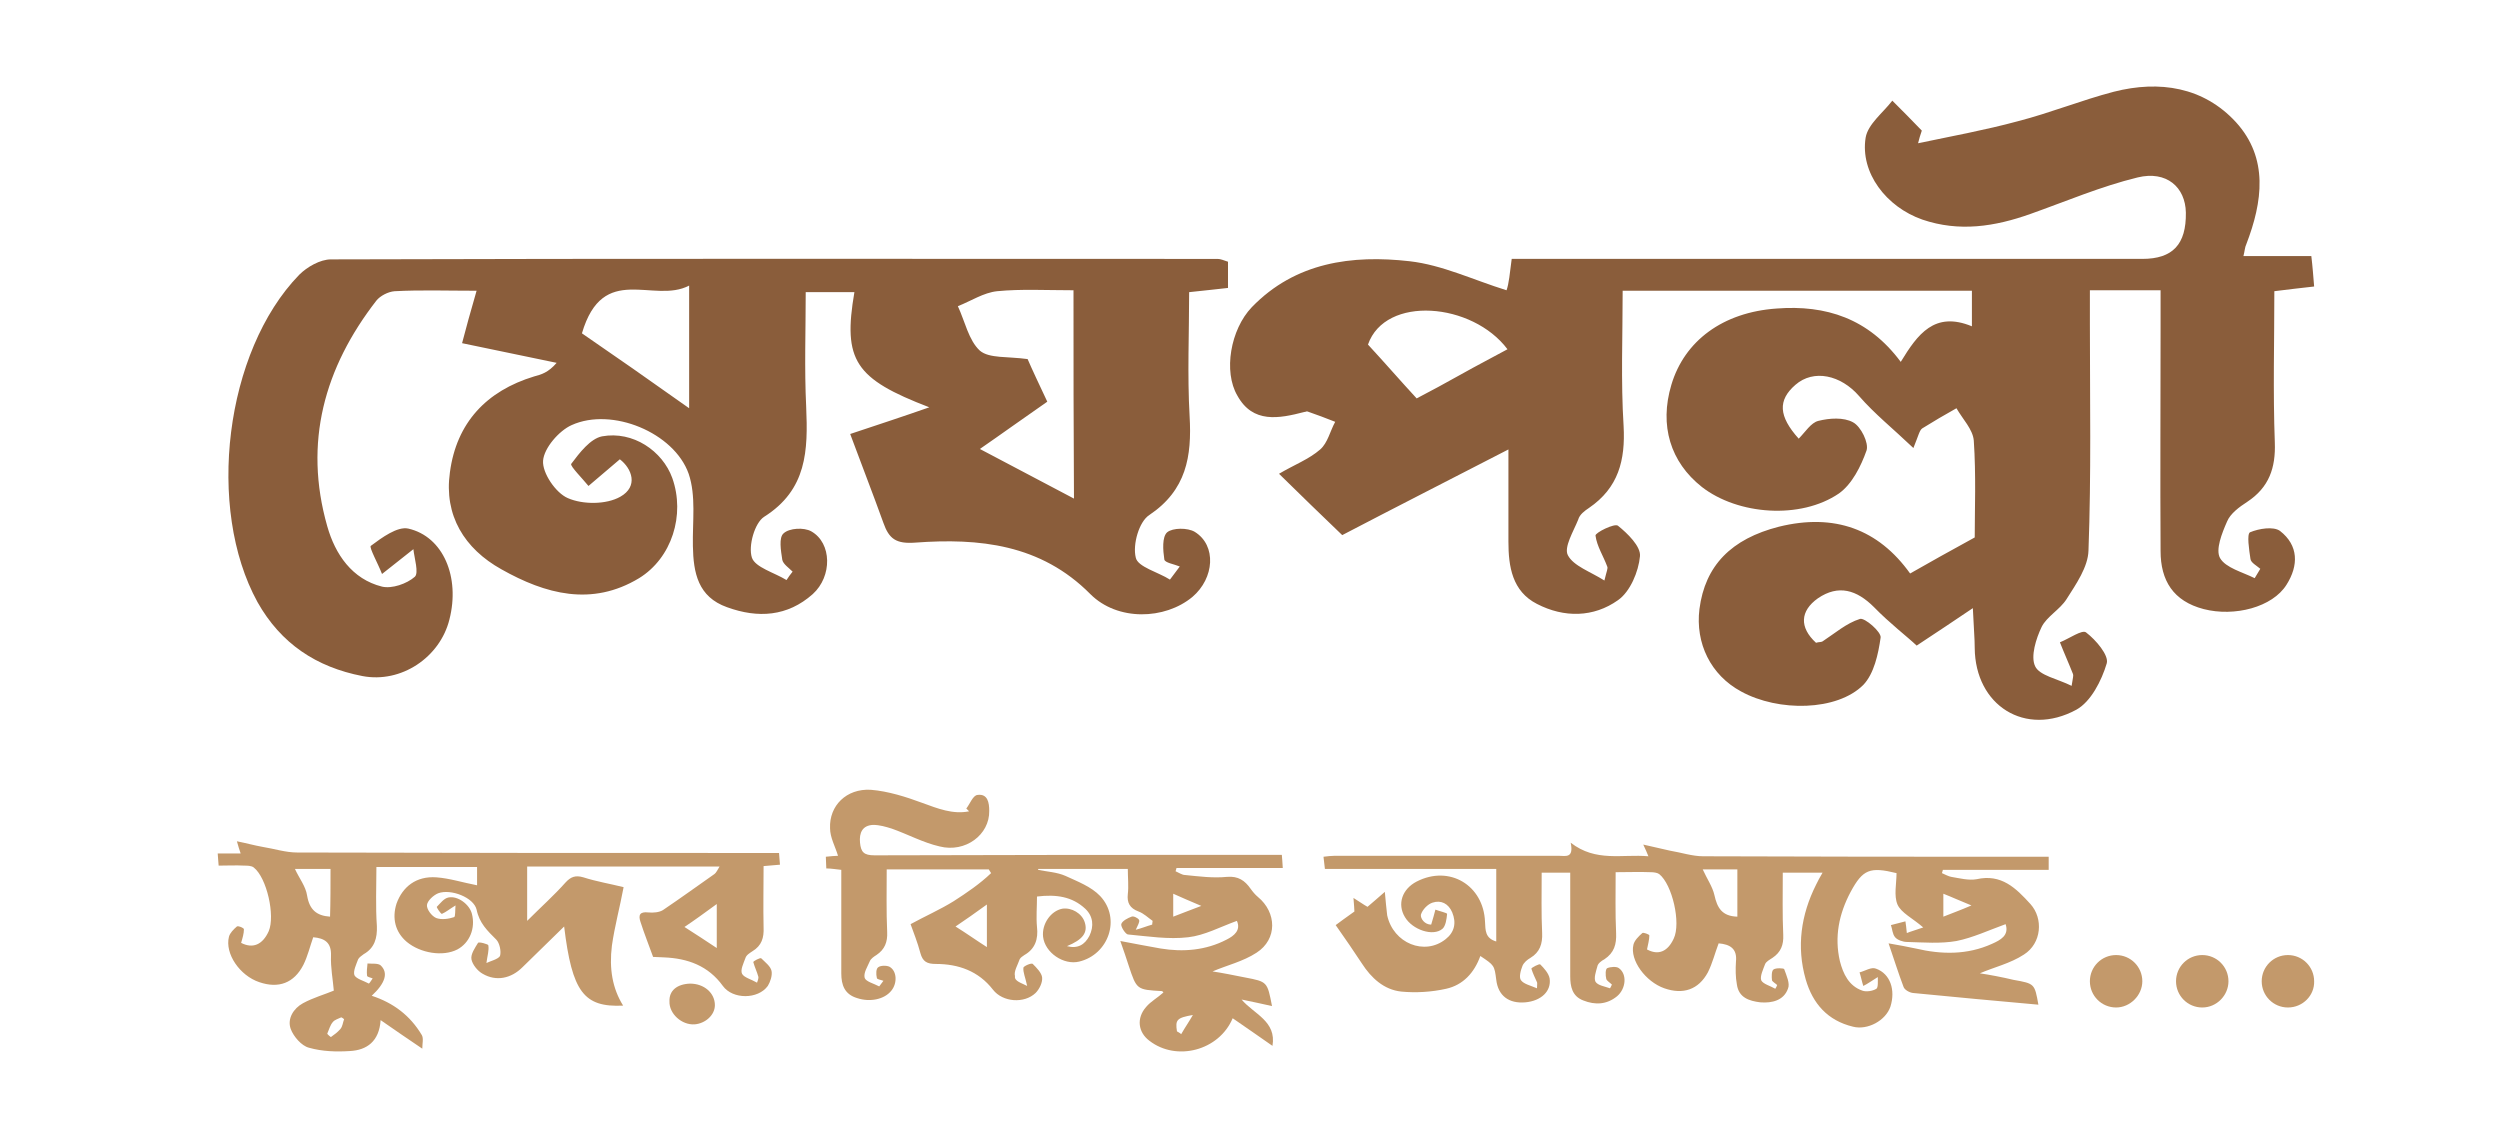 <?xml version="1.0" encoding="utf-8"?>
<!-- Generator: Adobe Illustrator 26.2.1, SVG Export Plug-In . SVG Version: 6.00 Build 0)  -->
<svg version="1.1" id="Layer_1" xmlns="http://www.w3.org/2000/svg" xmlns:xlink="http://www.w3.org/1999/xlink" x="0px" y="0px"
	 viewBox="0 0 534 241" style="enable-background:new 0 0 534 241;" xml:space="preserve">
<style type="text/css">
	.st0{fill:#8A5D3B;}
	.st1{fill:#C3996B;}
</style>
<g>
	<path class="st0" d="M322.9,55.3c2.7,0,5.2,0,7.6,0c42.4,0,84.7,0,127.1,0c6.5,0,9.4-3.1,9.3-9.9c-0.1-5.4-4.1-9-10.3-7.5
		c-7.8,1.9-15.3,5.1-22.9,7.8c-7.6,2.7-15.2,3.9-23.1,1.2c-7.7-2.7-13.3-10-12.1-17.5c0.5-2.9,3.7-5.3,5.7-7.9
		c2.1,2.1,4.2,4.2,6.3,6.4c-0.3,0.9-0.6,1.8-0.8,2.7c7.1-1.5,14.3-2.8,21.3-4.7c7-1.8,13.6-4.5,20.5-6.3c9.8-2.5,19.2-1,26.1,6.5
		c7,7.7,5.7,17,2.2,26.1c-0.3,0.6-0.3,1.3-0.6,2.5c4.8,0,9.4,0,14.5,0c0.3,2.5,0.4,4.2,0.6,6.5c-2.8,0.3-5.2,0.6-8.5,1
		c0,10.7-0.3,21.5,0.1,32.3c0.2,5.4-1.2,9.6-5.9,12.7c-1.7,1.1-3.6,2.5-4.3,4.2c-1.1,2.5-2.5,6-1.5,7.8c1.2,2.1,4.8,3,7.4,4.3
		c0.4-0.7,0.8-1.3,1.2-2c-0.8-0.7-2-1.3-2.1-2.1c-0.3-2-0.8-5.3-0.1-5.7c1.9-0.8,5-1.3,6.4-0.3c4,3.1,4,7.4,1.4,11.5
		c-3,4.8-11.1,6.9-17.7,5.2c-6.5-1.7-9.2-6.1-9.2-12.4c-0.1-16,0-32,0-48.1c0-2.4,0-4.8,0-7.6c-5.1,0-9.6,0-15.1,0c0,2.3,0,4.7,0,7
		c0,16.2,0.3,32.4-0.3,48.6c-0.1,3.5-2.6,7.1-4.7,10.4c-1.4,2.2-4.2,3.7-5.3,5.9c-1.2,2.5-2.4,6.3-1.4,8.4c0.9,2,4.8,2.7,7.8,4.2
		c0.3-1.8,0.4-2.2,0.3-2.5c-0.9-2.3-1.9-4.5-2.8-6.8c2-0.8,4.8-2.8,5.6-2.1c2.1,1.6,4.9,4.9,4.4,6.6c-1.1,3.7-3.4,8.2-6.5,9.9
		c-10.9,5.9-21.6-0.9-21.7-13.2c0-2-0.2-4-0.4-8.5c-4.3,2.9-7.3,4.9-12,8c-2-1.9-5.8-4.8-9.1-8.2c-3.7-3.7-7.6-4.9-12-1.9
		c-3.8,2.7-4,6.2-0.4,9.5c0.6-0.2,1.1-0.1,1.4-0.3c2.6-1.7,5.1-3.9,8-4.8c1-0.3,4.6,2.8,4.4,4c-0.5,3.5-1.4,7.7-3.7,10.1
		c-5.6,5.6-18.1,5.8-26.1,1.4c-6.5-3.5-9.8-10.3-8.9-17.6c1.2-9.3,6.8-15,17-17.6c11.8-2.9,21.2,0.5,28,10c4.2-2.4,8.5-4.8,13.8-7.7
		c0-5.9,0.3-13.3-0.2-20.7c-0.2-2.4-2.4-4.6-3.7-6.9c-2.5,1.4-4.9,2.8-7.3,4.3c-0.6,0.4-0.8,1.5-1.9,4.2c-4.3-4.1-8.3-7.3-11.6-11.1
		c-3.9-4.5-9.7-5.8-13.6-2.4c-3.8,3.3-3.6,6.7,0.7,11.5c1.4-1.4,2.6-3.4,4.2-3.8c2.4-0.6,5.4-0.8,7.4,0.3c1.7,0.9,3.4,4.4,2.9,6
		c-1.2,3.4-3.1,7.2-5.9,9.2c-8.2,5.6-21.6,4.6-29.3-1.4c-6.7-5.3-9.1-13.1-6.5-21.8c2.8-9.4,11-15.5,22.5-16.3
		C390,65.1,399.1,68,406,77.3c3.6-5.9,7.2-10.9,15.2-7.6c0-2.8,0-5,0-7.6c-24.6,0-49.1,0-74.6,0c0,9.7-0.4,19.3,0.2,28.9
		c0.4,7.3-1.1,13.2-7.4,17.5c-0.9,0.6-2,1.4-2.3,2.5c-1,2.5-3.1,5.9-2.2,7.6c1.2,2.3,4.8,3.5,7.8,5.4c0.5-2.1,0.8-2.6,0.6-3
		c-0.8-2.2-2.2-4.3-2.5-6.6c-0.1-0.6,4.1-2.7,4.8-2.1c2,1.6,4.9,4.4,4.7,6.5c-0.3,3.3-2.1,7.6-4.7,9.4c-5.2,3.7-11.5,3.8-17.3,0.8
		c-5.3-2.7-6.1-8-6.1-13.3c0-6,0-12.1,0-19.7c-12.6,6.5-24.2,12.4-35.5,18.3c-4.5-4.3-8.7-8.4-13.5-13.1c3.2-1.9,6.4-3.1,8.8-5.2
		c1.6-1.4,2.1-3.9,3.2-5.9c-2-0.8-3.9-1.5-5.9-2.2c-0.2-0.1-0.4,0.1-0.7,0.1c-5.4,1.4-11,2.5-14.3-3.5c-3-5.1-1.5-14.1,3.1-18.9
		c9.3-9.6,21.4-11.2,33.7-9.8c7,0.8,13.6,4,20.7,6.2C322.3,60.6,322.5,58.4,322.9,55.3z M292.2,73.6c3.7,4,6.8,7.6,10.4,11.5
		c2.9-1.5,6.2-3.3,9.6-5.2c3.2-1.8,6.5-3.5,9.8-5.3C314.5,64.6,295.9,63,292.2,73.6z"/>
	<path class="st0" d="M181.6,92.7c6-2,11.5-3.8,16.9-5.7c-15.9-6.1-18.5-10-16-24.6c-3.1,0-6.2,0-10.4,0c0,8.1-0.3,16.3,0.1,24.5
		c0.4,9.3,0.2,17.7-9,23.5c-2,1.3-3.4,6.2-2.6,8.7c0.7,2.1,4.8,3.2,7.4,4.8c0.4-0.6,0.8-1.2,1.3-1.8c-0.8-0.8-2-1.6-2.2-2.5
		c-0.3-2-0.8-4.8,0.3-5.7c1.2-1.1,4.3-1.3,5.9-0.4c4.4,2.5,4.5,9.6,0.3,13.4c-5.4,4.8-11.7,5.2-18.3,2.8c-6.2-2.2-7.2-7.3-7.3-13.1
		c-0.1-5.2,0.7-10.7-0.9-15.4c-3.1-8.8-16.4-14.3-25-10.4c-2.7,1.2-5.9,4.9-6.1,7.6c-0.2,2.6,2.7,6.9,5.3,8
		c3.2,1.4,8.2,1.4,11.2-0.3c3.9-2.2,2.5-6-0.1-8c-2.5,2.1-4.6,3.9-6.7,5.7c-1.3-1.6-3.9-4.2-3.7-4.7c1.8-2.4,4.1-5.4,6.6-5.9
		c6.6-1.2,12.9,3.1,15,8.9c2.8,7.9-0.1,17.1-7.1,21.4c-10.1,6.1-20,3.4-29.4-1.9c-7.9-4.4-12.3-11.5-11-20.7
		c1.4-10.6,7.8-17.4,18-20.5c1.5-0.4,3-0.8,4.8-2.9c-6.7-1.4-13.5-2.8-20.2-4.2c0.8-3.1,1.8-6.7,3.1-11.2c-6.4,0-11.9-0.2-17.5,0.1
		c-1.4,0.1-3.1,1-3.9,2c-11.1,14.3-15.6,30.3-10.5,48.2c1.7,6,5.3,11.3,11.7,12.9c2.1,0.5,5.3-0.6,7-2.1c0.9-0.8-0.1-4-0.3-5.9
		c-2.8,2.2-4.8,3.8-6.7,5.3c-0.8-2.1-2.8-5.7-2.4-6c2.4-1.8,5.7-4.2,8-3.7c7.5,1.7,11.1,10.4,8.8,19.4c-2,8.1-10.3,13.7-18.6,12.1
		c-9.8-1.9-17.4-6.9-22.4-15.8c-11-20-7-53.5,8.9-69.9c1.7-1.7,4.5-3.3,6.8-3.3c63.2-0.2,126.2-0.1,189.4-0.1c0.6,0,1.3,0.3,2.2,0.6
		c0,1.7,0,3.4,0,5.6c-2.4,0.3-4.8,0.5-8.3,0.9c0,8.7-0.4,17.7,0.1,26.5c0.5,8.6-0.7,15.8-8.6,21.1c-2.2,1.4-3.6,6.3-2.9,9.1
		c0.4,2,4.8,3.1,7.3,4.7c0.7-0.9,1.4-1.9,2.1-2.8c-1.2-0.5-3.2-0.8-3.3-1.5c-0.3-2-0.5-4.8,0.6-5.8c1.2-1,4.4-1,5.9-0.1
		c4.7,2.9,4.2,9.9-0.5,13.9c-5.9,4.9-16,5.2-21.8-0.6c-10.6-10.7-23.8-12-37.4-11c-4.1,0.3-5.6-0.8-6.8-4.2
		C186.4,105.3,184,99.2,181.6,92.7z M229.3,62c-5.9,0-11.2-0.3-16.3,0.2c-2.9,0.3-5.6,2.1-8.4,3.2c1.5,3.2,2.3,7.3,4.7,9.5
		c2,1.7,5.9,1.2,10.2,1.8c0.9,2.1,2.5,5.5,4.2,9.1c-5.2,3.6-9.9,7-14.4,10.1c7,3.7,13.3,7,20.1,10.6C229.3,91.7,229.3,77.2,229.3,62
		z M124.3,71.2c7,4.8,14.3,9.9,22.9,16c0-9.9,0-17.4,0-26.2C139.6,65,128.8,55.9,124.3,71.2z"/>
</g>
<g>
	<path class="st1" d="M305.7,197.5c0.4-1.4,0.7-2.3,0.9-3.2c0.8,0.3,2.5,0.7,2.5,0.9c-0.1,1.1-0.3,2.6-1,3.2c-2,1.7-6.4,0.2-8-2.5
		c-1.7-2.8-0.6-6,2.5-7.6c7-3.6,14.3,0.8,14.6,8.6c0.1,1.8,0,3.5,2.4,4.2c0-5.1,0-10.2,0-15.5c-12.1,0-24.3,0-36.6,0
		c-0.1-0.9-0.2-1.7-0.3-2.6c0.9-0.1,1.6-0.2,2.3-0.2c16,0,31.9,0,48,0c1.4,0,3.2,0.6,2.5-2.8c5.4,4.2,11,2.4,16.6,2.9
		c-0.3-0.8-0.6-1.4-1.1-2.5c2.2,0.5,4,0.9,5.7,1.3c2.4,0.4,4.8,1.2,7.1,1.2c23.4,0.1,47,0.1,70.4,0.1c1.1,0,2.1,0,3.4,0
		c0,0.9,0,1.7,0,2.8c-7.6,0-15.1,0-22.6,0c-0.1,0.3-0.1,0.4-0.2,0.7c0.7,0.3,1.4,0.7,2,0.8c1.8,0.3,3.7,0.8,5.4,0.5
		c5.3-1.2,8.4,1.9,11.5,5.3c2.8,3.1,2.4,8.4-1.4,10.8c-2.9,1.9-6.4,2.7-9.4,4c2,0.3,4.7,0.8,7.2,1.4c4.5,0.8,4.5,0.8,5.3,5.3
		c-8.8-0.8-17.8-1.6-26.8-2.5c-0.8-0.1-1.8-0.7-2-1.3c-1.1-2.9-2-5.8-3.2-9.3c2.2,0.4,4,0.7,5.8,1.1c5.5,1.3,11,1.4,16.3-1
		c1.8-0.8,3.7-1.8,2.9-4.2c-3.6,1.3-7,2.9-10.5,3.6c-3.4,0.6-7,0.3-10.6,0.2c-0.8,0-2-0.4-2.5-1c-0.6-0.7-0.6-1.8-0.9-2.6
		c1-0.3,2.1-0.5,3.1-0.8c0.1,0.7,0.2,1.4,0.3,2.5c0.7-0.3,1.8-0.6,3.5-1.2c-2.3-2-4.7-3.1-5.5-4.9c-0.8-1.9-0.2-4.5-0.2-6.7
		c-5.7-1.4-7.2-0.8-9.8,4c-2.5,4.7-3.5,9.6-2.3,14.8c0.7,2.7,1.9,5.3,4.8,6.3c0.8,0.3,2.2,0.1,3-0.4c0.4-0.3,0.3-1.6,0.3-2.5
		c-1.3,0.8-2.1,1.4-3.1,1.9c-0.3-0.9-0.5-2-0.8-2.9c1.2-0.3,2.5-1.2,3.5-0.8c3.1,1.1,4.2,4.6,3.1,8.1c-1,3-4.9,5.1-8,4.3
		c-5.4-1.3-8.6-4.9-10.1-10.1c-2-7-1-13.8,2.2-20.2c0.4-0.8,0.8-1.6,1.4-2.6c-2.9,0-5.5,0-8.5,0c0,4.5-0.1,8.9,0.1,13.3
		c0.1,2.1-0.5,3.7-2.3,4.9c-0.6,0.4-1.4,0.8-1.6,1.4c-0.4,1.1-1.1,2.5-0.8,3.4c0.4,0.8,2,1.2,3,1.8c0.2-0.3,0.3-0.5,0.4-0.8
		c-0.3-0.3-1-0.7-1.1-1c-0.1-0.8-0.1-2,0.3-2.3c0.5-0.4,2.2-0.3,2.3-0.1c0.5,1.4,1.3,3.1,0.8,4.2c-0.9,2.5-3.4,3.1-5.9,2.9
		c-2.4-0.3-4.6-1-5-3.8c-0.3-1.6-0.3-3.3-0.2-4.9c0.3-2.8-1.3-3.7-3.7-3.9c-0.8,2.1-1.3,4.2-2.3,6.2c-2,3.7-5.3,4.8-9.3,3.4
		c-4-1.4-7.4-6-6.6-9.3c0.2-0.9,1.1-1.8,1.9-2.5c0.2-0.2,1.5,0.3,1.5,0.5c0,0.9-0.3,2-0.5,3c2.4,1.3,4.4,0.5,5.7-2.3
		c1.6-3.3-0.3-11.6-3.1-13.8c-0.4-0.3-1.2-0.4-1.8-0.4c-2.4-0.1-4.8,0-7.5,0c0,4.4-0.1,8.7,0.1,13c0.1,2.4-0.4,4.2-2.5,5.6
		c-0.6,0.3-1.4,0.9-1.5,1.5c-0.3,1.1-0.8,2.5-0.4,3.3c0.5,0.8,2,1,3.1,1.4c0.2-0.3,0.3-0.6,0.4-0.8c-0.4-0.4-1.1-0.8-1.2-1.2
		c-0.2-0.8-0.2-2.1,0.2-2.3c0.7-0.3,2-0.4,2.5,0c1.8,1.3,1.5,4.4-0.4,6c-2.2,1.8-4.7,1.9-7.2,0.9c-2.4-0.9-2.8-3-2.8-5.2
		c0-7.3,0-14.6,0-22.1c-2,0-3.9,0-6.1,0c0,4.4-0.1,8.7,0.1,12.9c0.1,2.3-0.5,4.1-2.5,5.3c-0.7,0.4-1.4,1-1.7,1.7
		c-0.4,1-0.8,2.5-0.3,3.1c0.6,0.8,2,1.1,3.4,1.7c0-0.9,0.1-1.1,0-1.3c-0.4-0.9-0.9-1.9-1.2-2.9c0-0.2,1.7-1.1,1.9-0.9
		c0.8,0.8,1.8,1.9,2,3c0.4,2.7-1.8,4.8-5.2,5.1c-3.5,0.3-5.8-1.4-6.2-4.8c-0.4-3.1-0.4-3.1-3.4-5.1c-1.3,3.6-3.7,6.2-7.3,7
		c-3.1,0.7-6.5,0.9-9.6,0.6c-3.7-0.4-6.4-2.9-8.4-6c-1.7-2.6-3.5-5.2-5.6-8.2c0.8-0.6,2.3-1.7,4-2.9c0-0.5-0.1-1.5-0.2-2.9
		c1.3,0.8,2.1,1.4,3,1.9c1.2-1,2.3-2,3.7-3.2c0.2,2,0.3,3.5,0.5,5c1.3,6,8,8.7,12.5,5.1c1.9-1.5,2.3-3.5,1.4-5.7
		c-0.8-1.9-2.4-2.7-4.2-2.1c-1,0.3-2.2,1.5-2.5,2.6C303.4,196.2,304.3,197.5,305.7,197.5z M371.1,195.8c0-3.4,0-6.8,0-10.1
		c-2.6,0-5.1,0-7.4,0c0.9,2,2.1,3.7,2.5,5.5C366.8,193.9,367.8,195.7,371.1,195.8z M415.1,195.8c2-0.8,3.7-1.4,6-2.4
		c-2.5-1-4.2-1.8-6-2.5C415.1,192.5,415.1,193.9,415.1,195.8z"/>
	<path class="st1" d="M219.4,210.6c-0.4-1.9-0.9-2.9-0.8-3.9c0-0.3,1.7-1.1,2-0.8c0.8,0.8,1.9,1.9,2,2.9c0.1,1.1-0.6,2.5-1.4,3.3
		c-2.4,2.3-7,2-9.1-0.7c-3.1-4-7.4-5.5-12.2-5.5c-1.9,0-2.8-0.5-3.3-2.3c-0.6-2.3-1.5-4.5-2.1-6.2c3.1-1.7,6.3-3.1,9.2-4.9
		c2.8-1.8,5.6-3.7,8-6c-0.2-0.3-0.3-0.5-0.5-0.8c-7.1,0-14.3,0-21.8,0c0,4.5-0.1,8.9,0.1,13.4c0.1,2.1-0.5,3.7-2.3,4.9
		c-0.5,0.3-1.2,0.8-1.4,1.3c-0.5,1.2-1.4,2.5-1.1,3.6c0.3,0.8,2,1.2,3.1,1.8c0.3-0.4,0.6-0.8,0.9-1.2c-0.5-0.2-1.4-0.3-1.4-0.6
		c-0.2-0.8-0.2-2,0.3-2.3c0.5-0.4,1.8-0.4,2.4-0.1c1.6,0.9,1.7,3.5,0.4,5.1c-1.5,1.9-4.6,2.5-7.3,1.6c-2.7-0.8-3.4-2.8-3.4-5.3
		c0-7.3,0-14.6,0-22.1c-1.1-0.1-2.1-0.3-3.2-0.3c0-0.8-0.1-1.5-0.1-2.5c1-0.1,2-0.2,2.6-0.2c-0.6-2-1.7-3.9-1.7-5.9
		c-0.2-4.8,3.5-8.5,8.7-8.2c3.7,0.3,7.5,1.5,11,2.8c3.3,1.2,6.5,2.5,10,1.8c-0.2-0.2-0.4-0.4-0.6-0.6c0.8-1,1.4-2.8,2.4-2.9
		c2.2-0.3,2.5,1.7,2.5,3.4c0.1,5.1-5.1,9-10.6,7.6c-3.5-0.8-6.8-2.6-10.2-3.8c-1.3-0.4-2.6-0.8-4-0.8c-2.3,0.1-3,1.7-2.8,3.8
		c0.2,2,0.8,2.7,3.1,2.7c27.8-0.1,55.7-0.1,83.5-0.1c1.1,0,2.2,0,3.5,0c0.1,0.8,0.1,1.6,0.2,2.8c-7.7,0-15.2,0-22.7,0
		c-0.1,0.3-0.1,0.5-0.2,0.7c0.7,0.3,1.4,0.8,2,0.8c3,0.3,6,0.7,9,0.4c2.4-0.2,3.8,0.8,5,2.5c0.5,0.7,1,1.3,1.6,1.8
		c4,3.3,4.2,9-0.3,11.9c-2.9,1.9-6.4,2.7-9.4,4c2,0.3,4.5,0.8,7,1.3c4.7,0.9,4.7,0.9,5.7,6.1c-2.1-0.5-4.2-0.9-6.5-1.4
		c2.6,3.1,7.5,4.6,6.6,9.9c-2.9-2-5.7-4-8.5-5.9c-2.9,6.9-12,9.3-17.8,4.8c-2.4-1.8-2.8-4.8-0.7-7.2c1-1.2,2.5-2,3.7-3.1
		c0,0-0.1-0.2-0.3-0.3c-5.4-0.3-5.4-0.3-7.1-5.4c-0.5-1.5-1-3.1-1.8-5.3c3.1,0.6,5.8,1.1,8.6,1.6c4.8,0.8,9.7,0.4,14.1-1.9
		c1.6-0.8,3.1-2,2.2-4c-3.6,1.3-6.9,3.1-10.4,3.5c-4.2,0.5-8.6-0.2-12.9-0.6c-0.5-0.1-1.5-1.6-1.4-2.2c0.2-0.7,1.4-1.3,2.2-1.6
		c0.4-0.2,1.4,0.3,1.6,0.7c0.2,0.4-0.3,1.2-0.7,2.1c1.2-0.3,2.4-0.8,3.5-1.1c0-0.3,0.1-0.6,0.1-0.8c-1-0.7-1.9-1.6-3-2
		c-1.9-0.7-2.5-1.9-2.3-3.7c0.2-1.7,0-3.5,0-5.4c-6.5,0-12.8,0-19.1,0c0,0.1-0.1,0.2-0.1,0.2c2,0.4,4.1,0.5,5.9,1.3
		c2.6,1.2,5.5,2.3,7.4,4.3c4.5,4.8,1.8,12.5-4.5,14c-3.3,0.8-7.3-1.9-7.7-5.3c-0.3-2.7,1.6-5.5,4.1-6c2-0.3,4.2,1,4.8,2.9
		c0.7,2.2-0.4,3.7-3.8,5.1c2.3,0.6,3.8-0.3,4.8-2.2c1-2.1,0.8-4.2-0.9-5.8c-2.8-2.6-6.2-3.1-10.3-2.6c0,2.2-0.2,4.4,0,6.5
		c0.3,2.6-0.4,4.7-2.7,6c-0.4,0.3-0.8,0.5-1,0.9c-0.4,1.2-1.3,2.6-1,3.6C216.6,209.6,218.3,210,219.4,210.6z M204.1,197.9
		c2.4,1.5,4.5,3,6.7,4.4c0-2.9,0-5.7,0-9.1C208.3,195,206.2,196.5,204.1,197.9z M256.6,193.5c-2.4-1-4.2-1.8-6-2.6
		c0,1.7,0,3.1,0,4.9C252.6,195,254.3,194.4,256.6,193.5z M251.4,220.3c0.3,0.2,0.6,0.3,0.9,0.6c0.8-1.4,1.7-2.7,2.5-4.1
		C251.4,217.4,251,217.8,251.4,220.3z"/>
	<path class="st1" d="M133.1,214.8c-8.4,0.4-10.9-2.9-12.6-16.9c-3.1,3-6,5.9-8.9,8.7c-2.4,2.4-5.6,3.1-8.5,1.4
		c-1.1-0.6-2.2-2-2.4-3.1c-0.2-1.1,0.8-2.5,1.4-3.5c0.2-0.3,2.2,0.3,2.2,0.5c0.2,1.1-0.2,2.2-0.4,3.8c0.8-0.4,2.5-0.8,2.9-1.5
		c0.3-1-0.1-2.8-0.8-3.5c-1.9-1.9-3.6-3.5-4.2-6.4c-0.6-2.6-5.5-4.5-8.2-3.5c-1,0.4-2.3,1.6-2.4,2.5s1,2.4,2,2.8
		c1.1,0.4,2.6,0.2,3.8-0.2c0.3-0.1,0.2-1.6,0.3-2.5c-1.3,0.8-2,1.4-2.9,1.8c-0.2,0.1-1.2-1.4-1.1-1.5c0.8-0.8,1.5-1.8,2.5-2
		c2-0.4,4.5,1.5,5,3.5c0.8,3.1-0.5,6.2-3.1,7.6c-3.1,1.6-7.9,0.8-10.8-1.6c-2.5-2.1-3.2-5.1-2.2-8.2c1.3-3.6,4.2-5.9,8.5-5.6
		c2.8,0.2,5.6,1.1,8.7,1.7c0-0.9,0-2.3,0-3.9c-7,0-14.1,0-21.5,0c0,4.2-0.2,8.4,0.1,12.6c0.1,2.6-0.5,4.7-2.8,6
		c-0.4,0.3-1,0.7-1.2,1.1c-0.4,1.1-1.1,2.5-0.8,3.4c0.4,0.8,2,1.2,3.1,1.8c0.3-0.3,0.5-0.7,0.8-1.1c-0.4-0.2-1.2-0.3-1.2-0.6
		c-0.1-0.8,0-1.7,0.1-2.6c0.9,0.1,2.2-0.1,2.8,0.4c1.7,1.6,1,3.8-1.9,6.5c4.6,1.5,8.2,4.2,10.7,8.4c0.4,0.7,0.1,1.8,0.1,2.9
		c-3.1-2.1-5.9-4-8.9-6.1c-0.3,4.6-3,6.4-6.5,6.6c-2.9,0.2-6,0.1-8.8-0.7c-1.6-0.4-3.3-2.4-3.9-4c-0.8-2.2,0.6-4.4,2.6-5.5
		c2.2-1.2,4.7-1.9,6.6-2.7c-0.2-2.4-0.7-4.9-0.6-7.5c0.1-2.8-1.4-3.7-3.8-3.9c-0.7,2-1.2,4.1-2.1,5.9c-2,3.9-5.3,5.1-9.4,3.7
		c-4.2-1.4-7.4-6.1-6.5-9.7c0.2-0.8,1-1.6,1.7-2.2c0.3-0.2,1.5,0.3,1.5,0.6c0,0.9-0.3,1.9-0.6,2.9c2.5,1.3,4.6,0.4,5.9-2.5
		c1.4-3.3-0.4-11.4-3.2-13.6c-0.5-0.4-1.4-0.4-2-0.4c-1.8-0.1-3.7,0-5.5,0c-0.1-0.9-0.1-1.6-0.2-2.6c1.6,0,3.1,0,4.9,0
		c-0.3-0.9-0.5-1.5-0.8-2.6c2,0.4,3.8,0.9,5.5,1.2c2.5,0.4,4.9,1.2,7.4,1.2c33.1,0.1,66.3,0.1,99.4,0.1c1.1,0,2.2,0,3.5,0
		c0.1,0.9,0.1,1.7,0.2,2.5c-1.2,0.1-2.1,0.2-3.5,0.3c0,4.4-0.1,8.7,0,13.1c0.1,2.2-0.4,3.9-2.4,5.1c-0.6,0.4-1.3,0.8-1.5,1.5
		c-0.4,1.1-1.1,2.5-0.7,3.3c0.4,0.8,2,1.2,3.2,1.9c0.3-0.8,0.3-1,0.3-1.2c-0.3-1.1-0.8-2.1-1.1-3.2c0-0.2,1.5-1,1.7-0.8
		c0.8,0.8,2,1.7,2.2,2.7s-0.3,2.4-0.8,3.2c-2.1,2.9-7.5,2.9-9.6,0c-3.1-4.3-7.5-5.9-12.6-6.1c-0.8,0-1.4-0.1-2.3-0.1
		c-0.9-2.5-1.9-5-2.7-7.5c-0.5-1.5-0.1-2.2,1.7-2c1,0.1,2.3,0,3.1-0.5c3.7-2.5,7.3-5.1,11-7.7c0.4-0.3,0.6-0.8,1.1-1.6
		c-13.9,0-27.4,0-41.1,0c0,3.6,0,7.2,0,11.6c3-3,5.7-5.4,8.2-8.2c1.1-1.2,2.1-1.6,3.8-1.1c2.8,0.9,5.8,1.4,8.6,2.1
		c-0.8,4.3-1.9,8.3-2.5,12.5C130.1,206.9,130.8,211.1,133.1,214.8z M70.6,185.6c-2.7,0-5.2,0-7.6,0c0.9,2,2.3,3.7,2.6,5.7
		c0.5,3,2,4.3,4.9,4.5C70.6,192.6,70.6,189.2,70.6,185.6z M153.1,193.1c-2.6,1.9-4.8,3.5-6.9,4.9c2.4,1.5,4.6,3,6.9,4.5
		C153.1,199.5,153.1,196.7,153.1,193.1z M73.5,217.7c-0.2-0.2-0.4-0.3-0.6-0.4c-0.6,0.3-1.4,0.5-1.8,1c-0.6,0.7-0.8,1.6-1.2,2.5
		c0,0.1,0.8,0.8,0.8,0.7c0.7-0.5,1.4-1,2-1.7C73.2,219.2,73.2,218.5,73.5,217.7z"/>
	<path class="st1" d="M147.4,210.1c3,0,5.3,2,5.3,4.6c0,2.1-2,3.9-4.3,4.1c-2.8,0.2-5.5-2.3-5.4-4.9
		C142.9,211.6,144.6,210.2,147.4,210.1z"/>
	<path class="st1" d="M452,215.2L452,215.2c-3.1,0-5.6-2.5-5.6-5.6l0,0c0-3.1,2.5-5.6,5.6-5.6l0,0c3.1,0,5.6,2.5,5.6,5.6l0,0
		C457.6,212.6,455,215.2,452,215.2z"/>
	<path class="st1" d="M470.4,215.2L470.4,215.2c-3.1,0-5.6-2.5-5.6-5.6l0,0c0-3.1,2.5-5.6,5.6-5.6l0,0c3.1,0,5.6,2.5,5.6,5.6l0,0
		C476,212.6,473.5,215.2,470.4,215.2z"/>
	<path class="st1" d="M488.7,215.2L488.7,215.2c-3.1,0-5.6-2.5-5.6-5.6l0,0c0-3.1,2.5-5.6,5.6-5.6l0,0c3.1,0,5.6,2.5,5.6,5.6l0,0
		C494.4,212.6,491.9,215.2,488.7,215.2z"/>
</g>
</svg>
